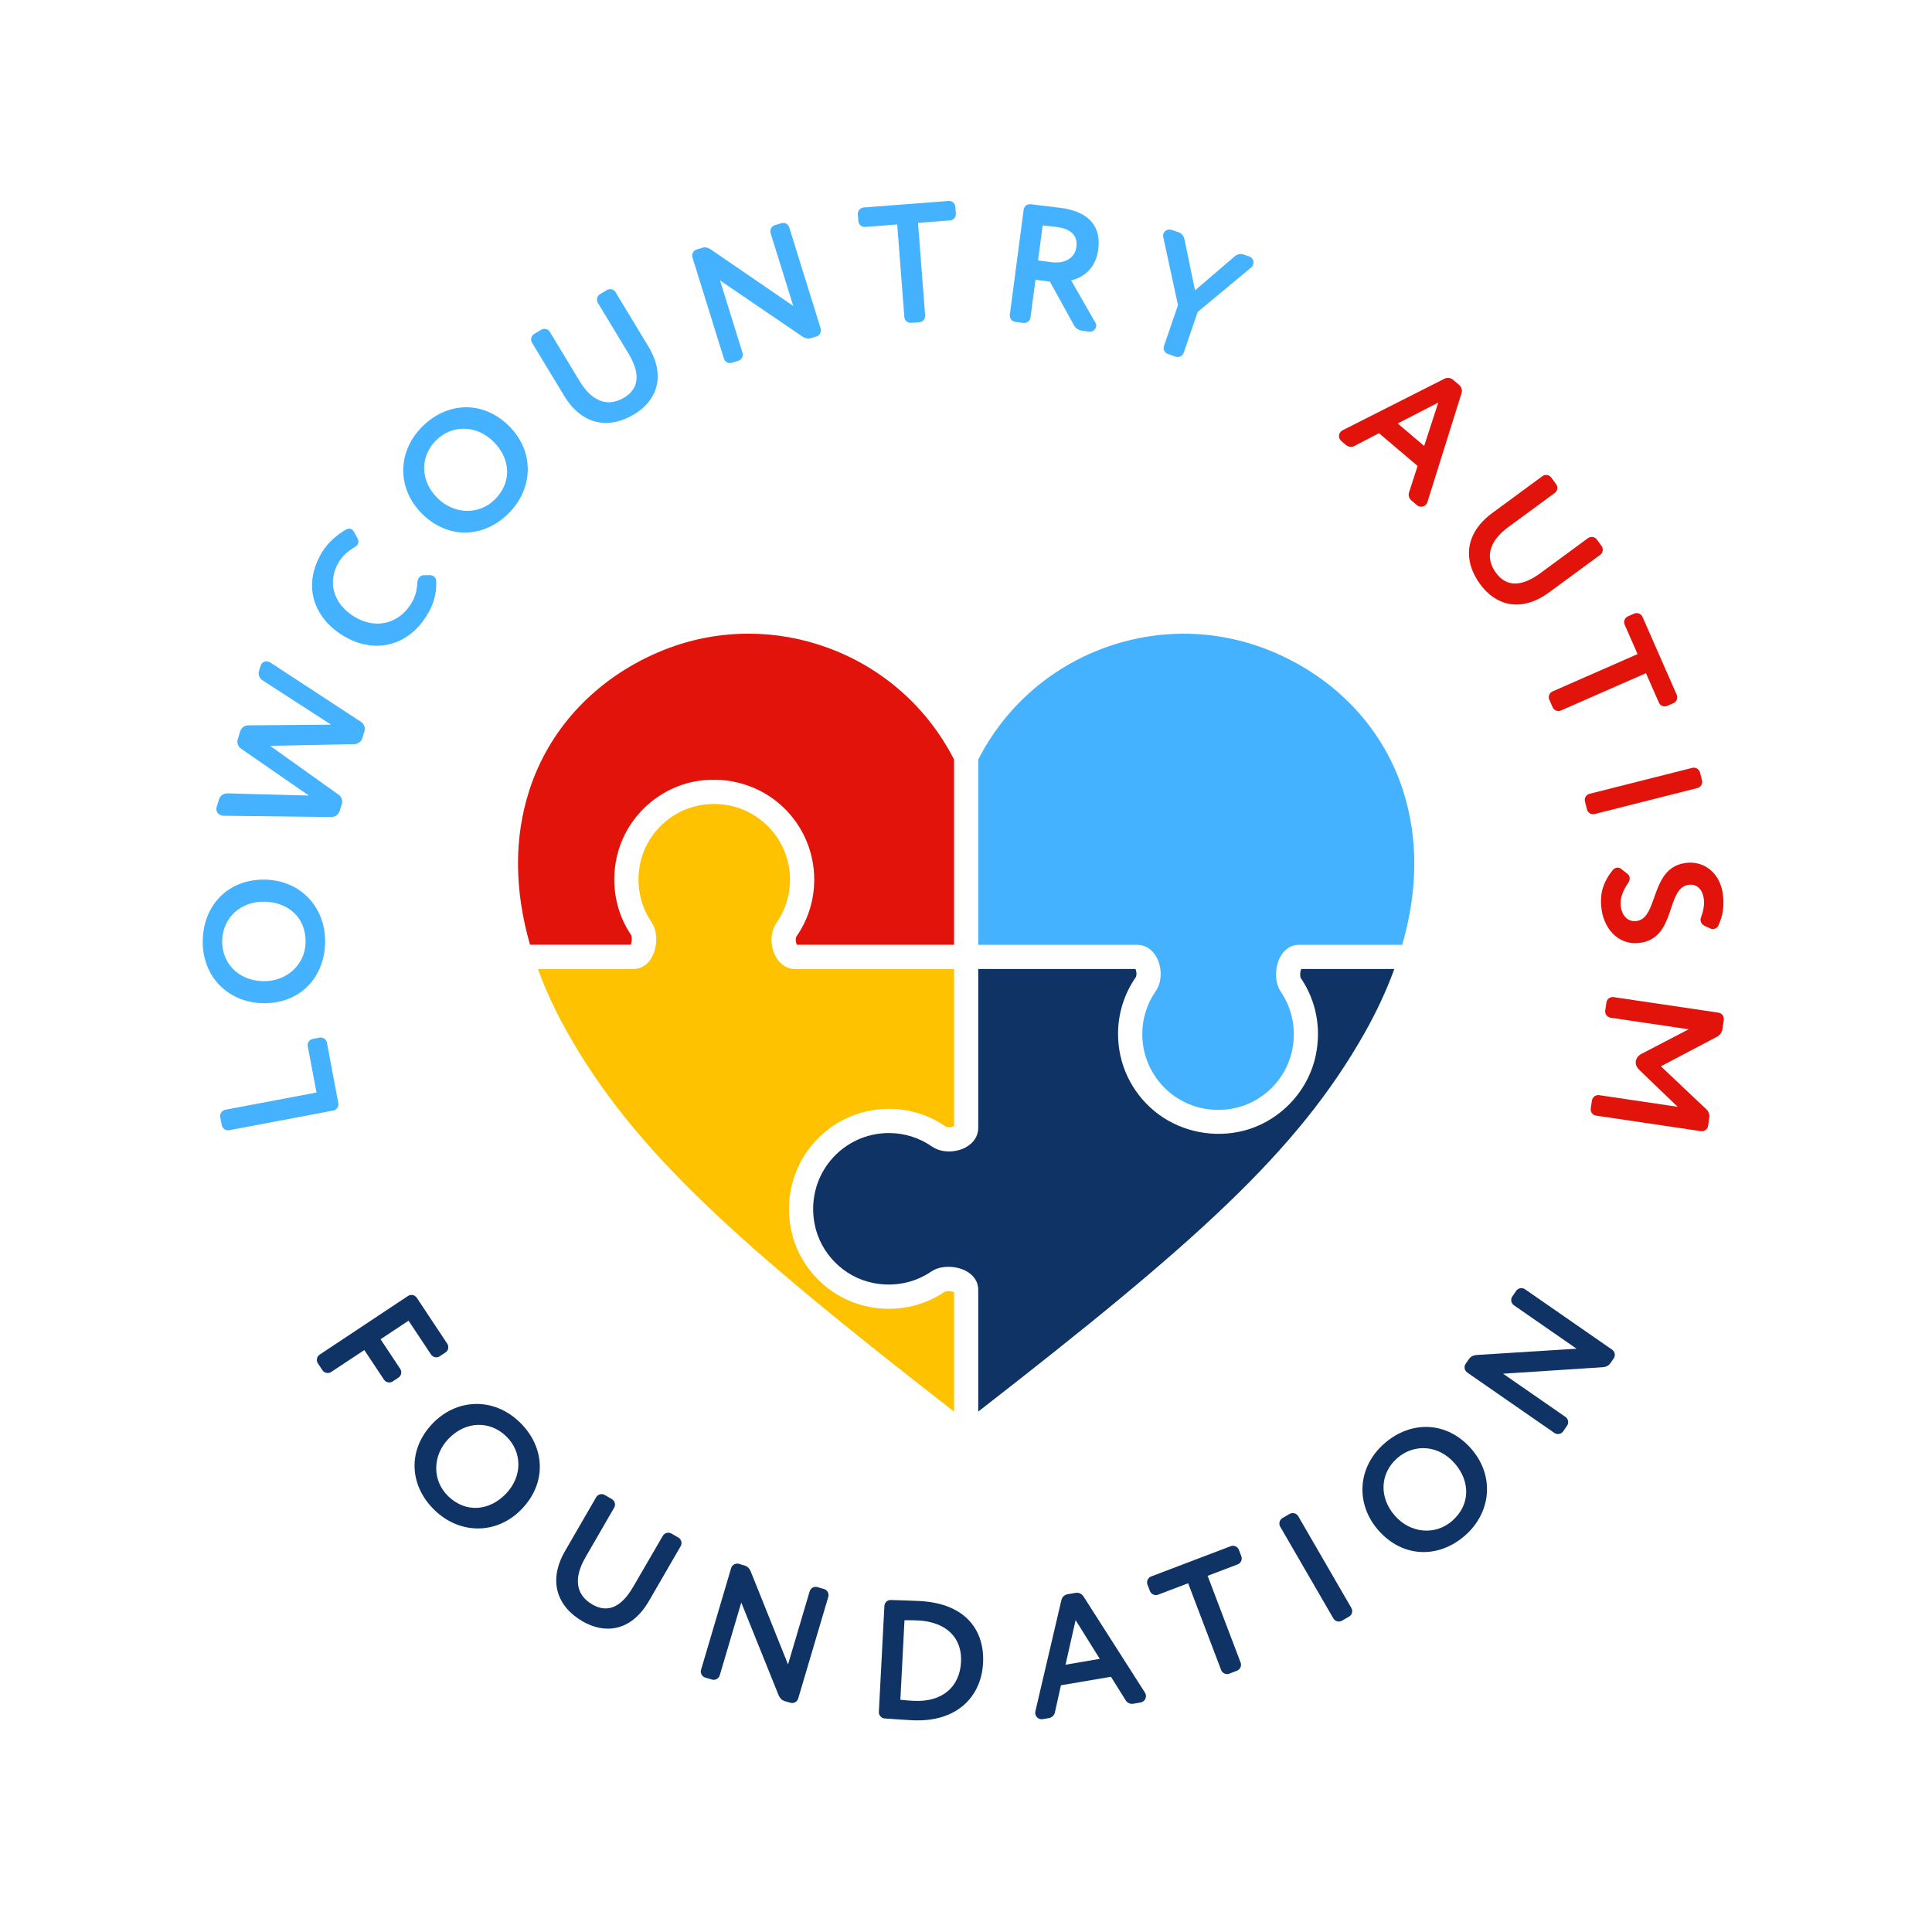 <?xml version="1.0" encoding="utf-8"?>
<!-- Generator: Adobe Illustrator 25.4.1, SVG Export Plug-In . SVG Version: 6.00 Build 0)  -->
<svg version="1.1" xmlns="http://www.w3.org/2000/svg" xmlns:xlink="http://www.w3.org/1999/xlink" x="0px" y="0px"
	 viewBox="0 0 576 576" style="enable-background:new 0 0 576 576;" xml:space="preserve">
<style type="text/css">
	.st0{fill:#45B2FF;}
	.st1{fill:#E2130A;}
	.st2{fill:#103366;}
	.st3{fill:#FFC200;}
</style>
<g id="Heart_Outline">
</g>
<g id="Text">
	<g>
		<path class="st0" d="M95.28,309.35c0.99-0.19,2,0.5,2.18,1.49l3.41,18.07c0.19,0.99-0.5,2-1.49,2.18l-31.08,5.87
			c-0.99,0.19-2-0.5-2.18-1.49l-0.46-2.43c-0.19-0.99,0.5-2,1.49-2.18l27.21-5.14l-2.61-13.8c-0.19-0.99,0.5-2,1.49-2.18
			L95.28,309.35z"/>
		<path class="st0" d="M60.45,280.16c0.31-10.51,7.77-18.22,18.78-17.9c10.61,0.31,18,8.47,17.69,18.97
			c-0.31,10.51-7.76,18.17-18.77,17.85C67.88,298.78,60.12,291.02,60.45,280.16z M91.1,281.06c0.22-7.42-5.1-12.03-12.08-12.23
			c-7.32-0.22-12.58,4.84-12.77,11.5c-0.2,6.77,4.75,11.97,12.08,12.19C85.4,292.72,90.91,287.68,91.1,281.06z"/>
		<path class="st0" d="M78.21,202.79c-0.88-0.59-1.31-1.73-0.98-2.79l0.42-1.35c0.36-1.16,1.23-1.73,2.39-1.38
			c0.24,0.07,0.52,0.21,0.82,0.42l26.82,17.56c0.88,0.59,1.31,1.73,0.98,2.79l-0.62,1.98c-0.33,1.06-1.31,1.82-2.42,1.84l-25.09,0.5
			l20.4,14.56c0.92,0.6,1.3,1.78,0.97,2.84l-0.63,2.03c-0.33,1.06-1.34,1.75-2.41,1.79l-32.17-0.38c-0.26-0.03-0.46-0.04-0.71-0.11
			c-1.06-0.33-1.75-1.34-1.39-2.5l0.72-2.32c0.33-1.06,1.34-1.75,2.4-1.74l24.36,0.65L71.86,223.2c-0.88-0.59-1.3-1.78-0.97-2.84
			l0.72-2.32c0.33-1.06,1.31-1.82,2.41-1.79l24.68-0.2L78.21,202.79z"/>
		<path class="st0" d="M101.05,167.52c-3.44,5.6-1.98,12.3,4.56,16.32c6.29,3.86,13.21,2.24,16.99-3.91
			c1.24-2.02,1.71-4.05,1.83-6.35c0.04-0.45,0.16-0.85,0.35-1.15c0.34-0.56,0.88-0.94,1.58-0.93l1.68-0.03
			c0.43-0.03,0.83,0.1,1.18,0.31c0.47,0.29,0.81,0.8,0.84,1.34c0.15,4.48-1.12,7.62-2.79,10.33c-5.66,9.21-15.71,11.76-25.09,6
			c-8.66-5.32-12.19-15.02-6.08-24.96c1.64-2.67,4.37-5.09,6.99-6.56c0.58-0.36,1.22-0.44,1.78-0.09c0.26,0.16,0.51,0.43,0.7,0.79
			l1.04,1.88c0.35,0.69,0.34,1.28,0.02,1.79c-0.19,0.3-0.48,0.59-0.84,0.79C103.9,164.23,102.27,165.54,101.05,167.52z"/>
		<path class="st0" d="M125.78,127.3c7.38-7.49,18.09-8.06,25.94-0.33c7.56,7.45,7.42,18.45,0.05,25.94
			c-7.38,7.49-18.06,8.03-25.9,0.3C118.56,146.01,118.15,135.04,125.78,127.3z M147.62,148.83c5.21-5.29,4.45-12.29-0.52-17.18
			c-5.22-5.14-12.51-5.02-17.19-0.27c-4.75,4.82-4.66,12,0.56,17.15C135.51,153.49,142.98,153.54,147.62,148.83z"/>
		<path class="st0" d="M178.23,90.28c-0.52-0.87-0.23-2.04,0.63-2.57l2.08-1.25c0.86-0.52,2.04-0.23,2.57,0.63l9.75,16.13
			c5.59,9.25,2.2,16.44-4.15,20.28c-7.52,4.55-15.58,3.34-20.94-5.53l-9.57-15.82c-0.52-0.87-0.23-2.04,0.63-2.57l2.12-1.28
			c0.86-0.52,2.04-0.23,2.57,0.63l8.89,14.7c3.42,5.66,8.06,8.06,13.29,4.9c4.58-2.77,4.78-7.32,1.23-13.2L178.23,90.28z"/>
		<path class="st0" d="M232.95,66.53c0.96-0.3,2.04,0.27,2.34,1.23l9.39,30.2c0.3,0.96-0.26,2.04-1.23,2.34l-1.69,0.52
			c-0.87,0.27-1.73,0.06-2.53-0.48L214.66,83.6l6.72,21.61c0.3,0.96-0.27,2.04-1.23,2.34l-1.98,0.62c-0.96,0.3-2.04-0.27-2.34-1.23
			l-9.39-30.2c-0.3-0.96,0.26-2.04,1.23-2.34l1.69-0.53c0.87-0.27,1.73-0.06,2.53,0.48l24.6,16.85l-6.75-21.71
			c-0.3-0.96,0.27-2.04,1.23-2.34L232.95,66.53z"/>
		<path class="st0" d="M271.63,96.25c-1.01,0.08-1.93-0.71-2.01-1.72l-2.13-27.61l-9.57,0.74c-1.01,0.08-1.93-0.71-2.01-1.72
			l-0.16-2.07c-0.08-1.01,0.71-1.93,1.72-2.01l25.34-1.95c1.01-0.08,1.93,0.71,2.01,1.72l0.16,2.07c0.08,1.01-0.71,1.93-1.72,2.01
			l-9.57,0.74l2.13,27.61c0.08,1.01-0.71,1.93-1.72,2.01L271.63,96.25z"/>
		<path class="st0" d="M313.02,83.97l-4.31-0.57l-1.48,11.27c-0.13,1-1.1,1.74-2.1,1.61l-2.46-0.32c-1-0.13-1.74-1.1-1.61-2.1
			l4.13-31.36c0.13-1,1.04-1.75,2.1-1.61c3.01,0.34,8.03,0.95,8.83,1.06c9.57,1.26,12.1,6.43,11.3,12.5
			c-0.79,6.01-5.04,8.51-8.08,9.13l7.21,12.57c0.25,0.39,0.3,0.8,0.25,1.15c-0.12,0.95-0.99,1.71-2.04,1.57l-2.31-0.3
			c-0.9-0.12-1.79-0.74-2.24-1.57L313.02,83.97z M313.48,78.17c3.56,0.47,6.95-0.92,7.43-4.53c0.36-2.76-0.83-5.31-5.84-5.97
			c-1.15-0.15-2.56-0.29-4.22-0.45l-1.37,10.42L313.48,78.17z"/>
		<path class="st0" d="M356.28,86.57l11.88-10.19c0.69-0.62,1.72-0.8,2.58-0.5l1.72,0.59c1.05,0.36,1.47,1.47,1.15,2.42
			c-0.1,0.29-0.26,0.6-0.55,0.83l-15.98,13.27l-4.18,12.19c-0.33,0.96-1.42,1.49-2.38,1.16l-2.34-0.8
			c-0.96-0.33-1.49-1.42-1.16-2.37l4.18-12.19l-4.38-20.25c-0.09-0.35-0.07-0.72,0.04-1.05c0.31-0.91,1.37-1.51,2.42-1.15l2.06,0.7
			c0.86,0.29,1.56,1.07,1.77,2L356.28,86.57z"/>
		<path class="st1" d="M411.13,129.15l-7.32,3.8c-0.79,0.46-1.8,0.33-2.5-0.26l-1.39-1.18c-0.89-0.75-0.92-1.97-0.23-2.78
			c0.13-0.15,0.33-0.31,0.57-0.44l30.39-15.38c0.83-0.43,1.84-0.29,2.53,0.29l1.85,1.57c0.69,0.59,0.99,1.57,0.71,2.45l-10.19,32.5
			c-0.09,0.26-0.21,0.48-0.34,0.64c-0.69,0.81-1.89,0.98-2.78,0.23l-1.66-1.4c-0.69-0.59-0.99-1.57-0.67-2.42l2.54-7.85
			L411.13,129.15z M416.7,126.25l7.9,6.7l4.2-12.93L416.7,126.25z"/>
		<path class="st1" d="M473.45,160.43c0.81-0.6,2.01-0.42,2.61,0.4l1.44,1.96c0.6,0.81,0.42,2.01-0.4,2.61l-15.19,11.16
			c-8.71,6.4-16.17,3.67-20.57-2.31c-5.21-7.08-4.72-15.22,3.62-21.35l14.9-10.95c0.81-0.6,2.01-0.42,2.61,0.4l1.47,2
			c0.6,0.81,0.42,2.01-0.4,2.61l-13.84,10.17c-5.33,3.92-7.3,8.75-3.68,13.68c3.17,4.31,7.72,4.11,13.26,0.04L473.45,160.43z"/>
		<path class="st1" d="M461.9,208.6c-0.41-0.93,0.04-2.06,0.96-2.46l25.36-11.13l-3.86-8.79c-0.41-0.92,0.04-2.06,0.96-2.46
			l1.9-0.83c0.93-0.4,2.06,0.04,2.46,0.96l10.22,23.27c0.41,0.93-0.04,2.06-0.96,2.46l-1.9,0.83c-0.92,0.41-2.06-0.03-2.46-0.96
			l-3.86-8.79l-25.36,11.13c-0.92,0.41-2.06-0.04-2.46-0.96L461.9,208.6z"/>
		<path class="st1" d="M475.41,242.69c-0.98,0.25-2.02-0.38-2.27-1.35l-0.61-2.4c-0.25-0.98,0.37-2.02,1.35-2.27l30.67-7.75
			c0.98-0.25,2.02,0.38,2.27,1.35l0.61,2.4c0.25,0.98-0.38,2.02-1.35,2.27L475.41,242.69z"/>
		<path class="st1" d="M485.21,260.52c0.44,0.37,0.62,0.76,0.66,1.21c0.04,0.5-0.12,1.02-0.43,1.46c-1.67,2.43-2.44,4.67-2.27,6.64
			c0.25,2.92,1.9,5.01,4.57,4.78c6.95-0.6,3.86-16.41,15.34-17.39c5.29-0.45,10.07,3.29,10.66,10.14c0.28,3.22-0.16,5.79-1.44,8.59
			c-0.25,0.58-0.88,0.99-1.53,1.04c-0.3,0.03-0.61-0.05-0.88-0.18l-1.74-0.81c-0.69-0.35-1.09-0.92-1.15-1.57
			c-0.03-0.3,0-0.61,0.12-0.92c0.75-1.94,1.01-3.64,0.88-5.15c-0.26-3.07-1.98-4.8-4.3-4.6c-7.3,0.63-3.61,16.39-15.34,17.4
			c-5.94,0.51-10.41-4.33-10.98-10.92c-0.33-3.83,0.46-7.04,3.38-10.79c0.32-0.43,0.85-0.73,1.4-0.78c0.4-0.03,0.82,0.08,1.15,0.36
			L485.21,260.52z"/>
		<path class="st1" d="M480.16,303.41c-1-0.15-1.72-1.12-1.58-2.12l0.36-2.45c0.15-1,1.12-1.72,2.12-1.57l31.29,4.64
			c1,0.15,1.72,1.12,1.58,2.12l-0.42,2.85c-0.13,0.9-0.78,1.78-1.61,2.21l-16.73,8.81l13.53,12.79c0.68,0.61,1.04,1.63,0.9,2.53
			l-0.36,2.45c-0.15,1-1.12,1.72-2.12,1.57l-31.29-4.64c-1-0.15-1.72-1.12-1.57-2.12l0.36-2.4c0.15-1,1.12-1.72,2.12-1.58
			l23.44,3.48l-11.49-11.05c-0.8-0.78-1.13-1.7-1-2.55c0.13-0.85,0.71-1.68,1.71-2.2l14.06-7.31L480.16,303.41z"/>
	</g>
	<g>
		<path class="st2" d="M98.73,409.04c-0.84,0.56-2.03,0.32-2.59-0.52l-1.37-2.06c-0.56-0.84-0.32-2.03,0.52-2.59l26.36-17.5
			c0.84-0.56,2.03-0.32,2.59,0.52l9.11,13.73c0.56,0.84,0.32,2.03-0.52,2.59l-1.73,1.15c-0.84,0.56-2.03,0.32-2.59-0.52l-6.71-10.1
			l-8.34,5.54l5.87,8.84c0.56,0.84,0.32,2.03-0.52,2.59l-1.73,1.15c-0.84,0.56-2.03,0.32-2.59-0.52l-5.87-8.84L98.73,409.04z"/>
		<path class="st2" d="M154.91,423.98c7.57,7.29,8.27,18,0.63,25.94c-7.36,7.64-18.37,7.63-25.94,0.34
			c-7.57-7.29-8.23-17.97-0.59-25.9C136.13,416.97,147.09,416.45,154.91,423.98z M133.63,446.08c5.35,5.15,12.34,4.31,17.18-0.71
			c5.08-5.28,4.88-12.56,0.07-17.19c-4.88-4.7-12.06-4.53-17.14,0.75C128.83,434.01,128.86,441.48,133.63,446.08z"/>
		<path class="st2" d="M197.61,457.88c0.51-0.88,1.68-1.19,2.55-0.68l2.1,1.21c0.88,0.51,1.19,1.68,0.68,2.55l-9.44,16.31
			c-5.42,9.36-13.35,9.85-19.78,6.13c-7.61-4.4-10.43-12.05-5.24-21.01l9.26-16.01c0.51-0.88,1.68-1.19,2.55-0.68l2.14,1.24
			c0.87,0.51,1.19,1.68,0.68,2.55l-8.6,14.87c-3.31,5.73-3.18,10.95,2.11,14.01c4.64,2.68,8.72,0.67,12.16-5.28L197.61,457.88z"/>
		<path class="st2" d="M245.69,473.75c0.97,0.29,1.55,1.35,1.26,2.32l-8.98,30.33c-0.29,0.97-1.35,1.55-2.32,1.26l-1.7-0.5
			c-0.87-0.26-1.47-0.91-1.84-1.81L221,477.77l-6.42,21.71c-0.29,0.97-1.35,1.55-2.32,1.26l-1.99-0.59
			c-0.97-0.29-1.55-1.35-1.26-2.32l8.97-30.33c0.29-0.97,1.35-1.55,2.32-1.26l1.7,0.5c0.87,0.26,1.47,0.91,1.84,1.81l11.1,27.68
			l6.45-21.8c0.29-0.97,1.35-1.55,2.32-1.26L245.69,473.75z"/>
		<path class="st2" d="M274.17,477.32c14.13,0.74,19.41,9.16,18.92,18.49c-0.52,9.94-7.71,17.76-21.18,17.06
			c-1.77-0.09-4.84-0.3-8.12-0.53c-1.01-0.05-1.82-0.96-1.77-1.96l1.65-31.59c0.05-1.01,0.9-1.83,1.96-1.77
			C268.41,477.12,272.1,477.21,274.17,477.32z M268.43,506.77c1.71,0.19,3.12,0.26,3.98,0.31c8.53,0.44,13.73-4.14,14.11-11.61
			c0.37-7.12-4.34-11.91-12.76-12.35c-1.46-0.08-2.68-0.09-4.1-0.06L268.43,506.77z"/>
		<path class="st2" d="M316.31,502.44l-1.8,8.05c-0.15,0.9-0.91,1.59-1.8,1.74l-1.79,0.31c-1.15,0.2-2.1-0.56-2.27-1.61
			c-0.03-0.2-0.03-0.46,0.03-0.72l7.76-33.16c0.2-0.91,0.96-1.6,1.85-1.75l2.39-0.41c0.9-0.15,1.84,0.25,2.33,1.04l18.34,28.7
			c0.14,0.23,0.23,0.47,0.27,0.67c0.18,1.05-0.46,2.08-1.61,2.28l-2.14,0.37c-0.9,0.15-1.84-0.25-2.28-1.05l-4.37-6.99
			L316.31,502.44z M317.67,496.31l10.21-1.75l-7.2-11.54L317.67,496.31z"/>
		<path class="st2" d="M366.48,498.99c-0.95,0.36-2.05-0.14-2.41-1.08l-9.84-25.88l-8.98,3.41c-0.94,0.36-2.05-0.14-2.41-1.08
			l-0.74-1.94c-0.36-0.94,0.14-2.05,1.08-2.41l23.76-9.04c0.94-0.36,2.05,0.14,2.41,1.08l0.74,1.94c0.36,0.94-0.14,2.05-1.08,2.41
			l-8.97,3.41l9.84,25.88c0.36,0.94-0.14,2.05-1.08,2.41L366.48,498.99z"/>
		<path class="st2" d="M402.9,479.41c0.51,0.87,0.19,2.05-0.68,2.55l-2.14,1.24c-0.87,0.51-2.05,0.19-2.55-0.68l-15.86-27.37
			c-0.51-0.87-0.19-2.05,0.68-2.56l2.14-1.24c0.88-0.51,2.05-0.19,2.56,0.68L402.9,479.41z"/>
		<path class="st2" d="M412.77,430.32c7.93-6.9,18.66-6.66,25.89,1.65c6.97,8,5.99,18.97-1.93,25.87
			c-7.93,6.9-18.62,6.63-25.85-1.68C404.14,448.42,404.58,437.46,412.77,430.32z M432.91,453.46c5.6-4.88,5.38-11.91,0.8-17.17
			c-4.81-5.53-12.09-5.96-17.12-1.58c-5.11,4.45-5.57,11.61-0.76,17.14C420.47,457.18,427.92,457.81,432.91,453.46z"/>
		<path class="st2" d="M452.04,384.83c0.58-0.83,1.77-1.05,2.6-0.47l26,18.03c0.83,0.58,1.05,1.77,0.47,2.6l-1.01,1.45
			c-0.52,0.75-1.32,1.11-2.29,1.18l-29.68,1.93l18.61,12.9c0.83,0.58,1.05,1.77,0.47,2.6l-1.18,1.7c-0.58,0.83-1.77,1.05-2.6,0.47
			l-26-18.02c-0.83-0.58-1.05-1.77-0.47-2.6l1.01-1.45c0.52-0.75,1.32-1.11,2.29-1.18l29.77-1.87l-18.69-12.96
			c-0.83-0.58-1.05-1.77-0.47-2.6L452.04,384.83z"/>
	</g>
</g>
<g id="Layer_4">
	<path class="st0" d="M418.3,235.69c-5.72-17.76-18.68-32.09-36.5-40.35c-16.67-7.72-35.35-8.49-52.6-2.17
		c-16.33,5.99-29.65,17.8-37.55,33.27v55.24h47.41c2.42,0,4.55,1.41,5.83,3.86c1.36,2.6,1.83,6.82-0.35,9.97
		c-2.61,3.78-3.99,8.21-3.99,12.8c0,6.77,3,13.13,8.23,17.45c5.23,4.31,12.13,6.03,18.93,4.7c8.72-1.7,15.77-8.68,17.54-17.39
		c1.25-6.16,0.04-12.34-3.4-17.41c-2.06-3.03-1.63-7.58-0.19-10.31c1.23-2.33,3.26-3.67,5.57-3.67h30.82
		C422.78,265.3,422.85,249.84,418.3,235.69z"/>
	<path class="st1" d="M284.44,281.67v-55.22c-7.9-15.48-21.22-27.3-37.55-33.29c-7.68-2.82-15.66-4.24-23.72-4.24
		c-9.98,0-19.7,2.16-28.88,6.41c-17.82,8.26-30.78,22.59-36.5,40.35c-4.55,14.14-4.47,29.61,0.23,45.98h30.04
		c0.36-0.84,0.34-2.37,0.16-2.8c-4.45-6.53-6.06-14.59-4.5-22.59c2.28-11.66,11.65-21.01,23.3-23.26
		c8.81-1.71,18.07,0.61,24.88,6.23c6.9,5.69,10.85,14.07,10.85,23.01c0,6.07-1.82,11.92-5.27,16.91c-0.28,0.4-0.35,1.63,0.11,2.51
		H284.44z"/>
	<path class="st3" d="M284.44,420.85v-35.59c-0.8-0.44-2.37-0.35-2.77-0.16c-6.56,4.47-14.62,6.09-22.62,4.51
		c-11.66-2.28-21-11.64-23.26-23.3c-1.73-8.92,0.55-17.98,6.23-24.88c5.69-6.89,14.08-10.85,23.01-10.85
		c6.07,0,11.92,1.82,16.91,5.27c0.4,0.27,1.62,0.35,2.5-0.1V288.9h-47.41c-2.42,0-4.55-1.41-5.84-3.86
		c-1.41-2.68-1.84-6.81,0.35-9.97c2.61-3.78,3.99-8.2,3.99-12.8c0-6.77-3-13.13-8.23-17.44c-5.24-4.32-12.14-6.03-18.92-4.7
		c-8.72,1.69-15.77,8.68-17.54,17.38c-1.25,6.16-0.04,12.34,3.4,17.41c2.06,3.04,1.64,7.58,0.19,10.31
		c-1.23,2.33-3.27,3.67-5.58,3.67h-28.47c2.31,6.34,5.27,12.72,8.81,18.98C189.29,343.45,219.81,370.6,284.44,420.85z"/>
	<path class="st2" d="M406.89,307.88c3.54-6.27,6.5-12.65,8.81-18.99h-27.76c-0.42,1.06-0.36,2.33-0.14,2.67
		c4.55,6.69,6.15,14.82,4.51,22.9c-2.34,11.53-11.68,20.79-23.23,23.03c-8.79,1.71-18.08-0.6-24.89-6.22
		c-6.9-5.69-10.86-14.07-10.86-23.01c0-6.07,1.82-11.91,5.27-16.9c0.34-0.48,0.29-1.72-0.09-2.47h-46.86v47.41
		c0,2.42-1.41,4.55-3.86,5.84c-2.6,1.36-6.83,1.83-9.98-0.35c-3.77-2.61-8.2-3.99-12.8-3.99c-6.77,0-13.13,3-17.44,8.23
		c-4.31,5.23-6.03,12.13-4.7,18.93c1.7,8.72,8.68,15.77,17.38,17.53c6.16,1.25,12.34,0.04,17.41-3.4c1.36-0.92,3.12-1.41,5.09-1.41
		c1.85,0,3.76,0.45,5.23,1.23c2.33,1.23,3.67,3.26,3.67,5.57v36.37C356.29,370.59,386.81,343.45,406.89,307.88z"/>
</g>
<g id="Layer_5">
</g>
</svg>
